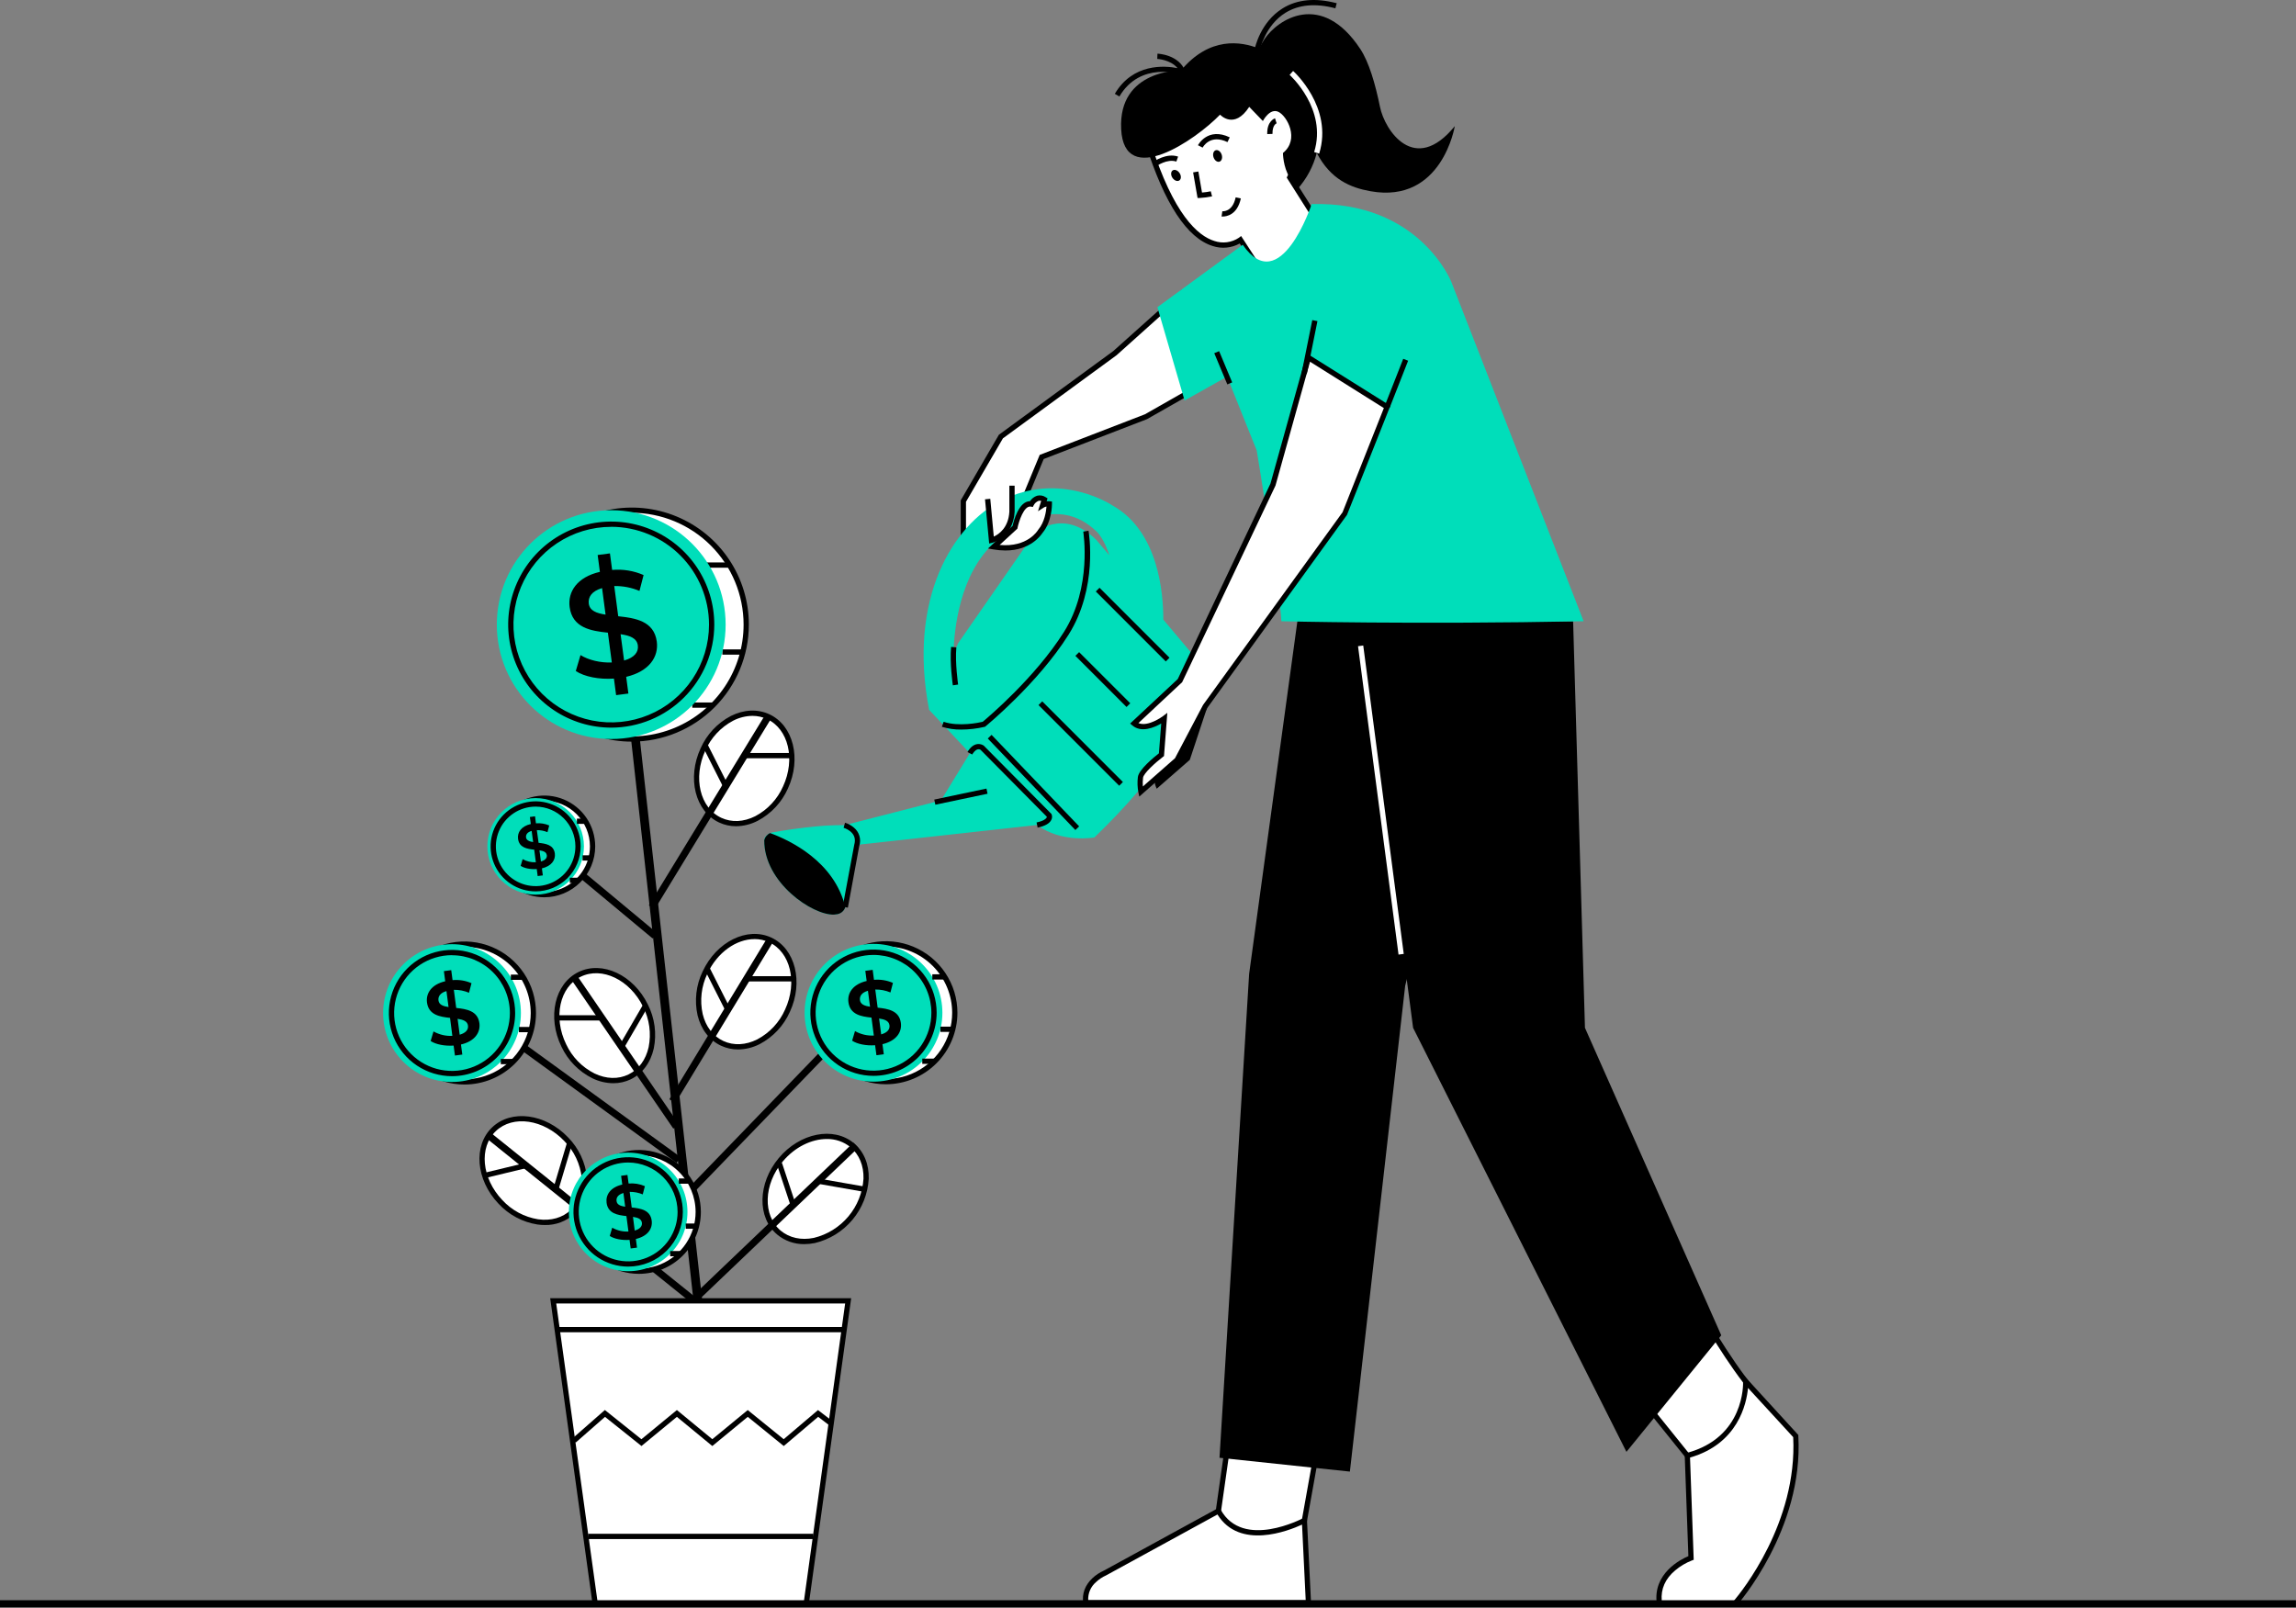 <svg xmlns="http://www.w3.org/2000/svg" width="1309" height="917" viewBox="0 0 1309 917" fill="none"><rect x="0" y="0" width="1309" height="917" fill="#808080" stroke="none"/><g clip-path="url(#clip0_74_1248)"><path d="M970.45 749.71C970.45 749.71 991.09 786.13 1006.11 800.02L974.2 845.07L927.65 787.25L970.45 749.71Z" fill="white"></path><path d="M974.28 847.55L925.58 787.07L970.84 747.37L971.75 748.97C971.96 749.33 992.46 785.34 1007.13 798.91L1008.13 799.81L974.28 847.55ZM929.72 787.43L974.12 842.58L1004.12 800.21C990.87 787.35 974.12 759.14 970.05 752.05L929.72 787.43Z" fill="black"></path><path d="M946.04 914.14H989.22C989.22 914.14 1026.76 872.14 1023.75 818.79L995.22 787.63C995.22 787.63 996.64 820.63 961.96 829.86L964.06 888.24C964.06 888.24 943.42 895.36 946.04 914.14Z" fill="white"></path><path d="M989.89 915.64H944.74L944.58 914.36C942.17 897.14 958.23 889.08 962.58 887.25L960.46 828.73L961.62 828.42C994.69 819.65 993.83 789 993.77 787.7L993.61 783.6L1025.27 818.18V818.71C1028.27 872.02 990.73 914.71 990.36 915.15L989.89 915.64ZM947.39 912.64H988.58C992.71 907.77 1024.83 868.13 1022.34 819.4L996.58 791.36C995.74 800.36 990.89 823.19 963.52 831.04L965.62 889.34L964.62 889.71C961.131 891.057 957.892 892.98 955.04 895.4C949.38 900.16 946.83 905.97 947.39 912.64Z" fill="black"></path><path d="M700.15 822.66L690.01 893.99L737.69 900.37L750.45 829.04L700.15 822.66Z" fill="white"></path><path d="M738.91 902.05L688.31 895.28L698.87 820.99L752.21 827.75L738.91 902.05ZM691.71 892.7L736.47 898.7L748.7 830.36L701.43 824.36L691.71 892.7Z" fill="black"></path><path d="M619.06 913.89H745.95L743.67 866.95C743.67 866.95 708.25 886.11 694.67 861.52L629.99 896.9C629.99 896.9 617.28 902.02 619.06 913.89Z" fill="white"></path><path d="M747.52 915.36H617.77L617.58 914.08C616.77 908.72 618.58 903.79 622.81 899.82C624.719 898.036 626.913 896.582 629.3 895.52L695.22 859.45L695.94 860.76C708.68 883.76 742.62 865.76 742.94 865.61L745.03 864.47L747.52 915.36ZM620.41 912.36H744.41L742.32 869.27C734.47 872.89 706.7 883.79 694.11 863.5L630.55 898.26C628.447 899.201 626.517 900.489 624.84 902.07C623.367 903.335 622.203 904.92 621.435 906.703C620.668 908.486 620.317 910.421 620.41 912.36Z" fill="black"></path><path d="M742.57 333.02L712.16 555.24L695.27 831.17L769.6 839.05L801.13 562L855.19 351.39L742.57 333.02Z" fill="black"></path><path d="M720.51 157.25L707.25 136.76C707.25 136.76 679.02 159 654.58 81.64L646.88 54.12L710.58 39.76L739.18 68.14L743.1 85.64L735.26 101.16L760.69 141.36L720.51 157.25Z" fill="white"></path><path d="M719.91 159.1L706.8 138.83C704.478 140.117 701.915 140.91 699.272 141.162C696.629 141.413 693.963 141.116 691.44 140.29C676.81 135.78 663.92 116.2 653.14 82.09L645 53.01L711 38.11L740.58 67.36L744.72 85.81L737.03 101.05L763.03 142.05L719.91 159.1ZM707.58 134.57L721.1 155.36L758.46 140.54L733.58 101.25L741.58 85.44L737.87 68.9L710.1 41.36L648.74 55.2L656.02 81.2C669.02 122.41 682.95 134.5 692.33 137.39C694.648 138.179 697.117 138.424 699.545 138.105C701.973 137.786 704.295 136.911 706.33 135.55L707.58 134.57Z" fill="black"></path><path d="M786.77 60.97C784.05 47.63 780.45 35.4 775.56 27.97C753.43 -5.56 728.43 11.04 720.97 22.23C719.803 23.983 718.757 25.814 717.84 27.71C707.55 23.54 689.59 20.71 673.35 40.12C673.35 40.12 637.47 39.45 639.2 73.63C640.93 107.81 681.69 79.81 695.58 65.36C695.58 65.36 703.58 74.23 712.21 60.93L719.99 69.01C719.99 69.01 723.88 61.45 728.81 63.75C733.74 66.05 741.13 79.4 731.44 87.23C731.44 87.23 731.44 95.15 735.3 101.23L739.57 107.96C744.91 102.044 748.732 94.92 750.71 87.2C758.63 102.27 769.79 106.97 781.41 109.04C822.19 116.3 829.41 71.92 829.41 71.92C806.5 100.07 789.49 74.36 786.77 60.97Z" fill="black"></path><path d="M672.8 168.06L635.66 201.32L570.62 248.91L549.23 285.7V310.1L584.89 282.32L593.9 260.54L653.4 237.58L684.18 220.05L672.8 168.06Z" fill="white"></path><path d="M547.73 313.17V285.29L569.49 247.88L634.72 200.15L673.72 165.23L685.88 220.81L653.94 238.98L595.04 261.71L586.12 283.26L547.73 313.17ZM550.73 286.1V307.03L583.66 281.36L592.76 259.36L652.76 236.21L682.48 219.28L671.89 170.88L636.58 202.53L571.79 249.93L550.73 286.1Z" fill="black"></path><path d="M927.27 827.79L981.33 761.35L903.62 586.03L896.87 354.21H775.23L805.64 586.03L927.27 827.79Z" fill="black"></path><path d="M747.82 116.36C747.82 116.36 729.92 170.54 708.52 139.56L659.85 175.16L675.36 228.36L699.58 214.74L716.47 256.79C716.47 256.79 729.99 338.44 730.55 354.21C730.55 354.21 806.27 356.13 902.86 354.21L827.41 160.68C827.41 160.68 809.2 114.63 747.82 116.36Z" fill="#00DEBA"></path><path d="M679.87 373.07L663.22 353.26C663.27 338.38 660.5 302.96 634.44 288.32C634.44 288.32 604.84 268.17 571 285.32C543.46 299.32 517.41 340.97 529.7 404.7L591.27 470.36C605.16 480.87 623.93 477.49 623.93 477.49C699.77 404.36 679.87 373.07 679.87 373.07ZM625.06 307.84C605.91 289.07 589.77 304.09 589.77 304.09L546.22 366.78L543.58 372.89C543.94 359.07 547.04 327.04 567.27 309.1C578.16 299.43 603.27 282.1 625.08 302.96C628.03 305.78 630.63 310.96 632.46 316.63L625.06 307.84Z" fill="#00DEBA"></path><path d="M691.41 390.53L677.41 432.67L659.8 448.04C659.8 448.04 657.58 442.9 661.52 435.86C665.46 428.82 673.34 419.29 673.34 419.29L678.97 390.53H691.41Z" fill="black"></path><path d="M659.47 449.7L658.93 448.44C658.83 448.21 656.56 442.76 660.7 435.37C664.37 428.81 671.28 420.28 672.46 418.85L678.2 389.53H692.8L678.33 433.24L659.47 449.7ZM679.85 391.53L674.33 419.73L674.16 419.92C674.09 420.02 666.29 429.47 662.44 436.35C660.618 439.304 659.893 442.805 660.39 446.24L676.58 432.09L690.01 391.53H679.85Z" fill="black"></path><path d="M547.99 415.97C544.262 416.029 540.549 415.493 536.99 414.38L537.99 411.54C546.63 414.46 558.19 412.05 560.25 411.54C563.2 409.09 590.17 386.35 606.59 360.31C622.8 334.62 617.59 303.42 617.59 303.1L620.59 302.59C620.82 303.91 626.03 335.22 609.19 361.91C591.62 389.77 562.19 413.84 561.94 414.08L561.58 414.36L561.26 414.44C556.908 415.448 552.457 415.961 547.99 415.97Z" fill="black"></path><path d="M745.94 203.85L790.8 232.01L766.73 292.73L687.08 402.73L671.08 433.17L650.47 451.36C649.976 448.675 649.891 445.93 650.22 443.22C650.78 439 662.22 430.3 662.22 430.3L663.81 409.62C663.81 409.62 652.81 417.85 646.61 412.5L672.75 388.07L725.75 276.26L745.94 203.85Z" fill="white"></path><path d="M649.52 454.18L649 451.66C648.47 448.807 648.379 445.89 648.73 443.01C649.3 438.73 657.94 431.7 660.73 429.51L662.04 412.51C658.13 414.77 650.71 418 645.59 413.62L644.32 412.53L671.48 387.15L724.33 275.72L745.02 201.5L792.66 231.36L767.95 293.57L688.36 403.55L672.36 434.15L649.52 454.18ZM665.52 406.43L663.62 431.08L663.09 431.48C658.55 434.94 652.01 440.93 651.68 443.41C651.472 445.069 651.438 446.744 651.58 448.41L669.89 432.31L685.89 401.93L765.43 292.05L788.97 232.67L746.87 206.24L727.19 276.83L727.14 276.95L673.97 388.96L649.03 412.27C654.48 414.63 662.8 408.48 662.89 408.41L665.52 406.43Z" fill="black"></path><path d="M565.317 418.996L563.15 421.07L613.082 473.248L615.249 471.174L565.317 418.996Z" fill="black"></path><path d="M536.46 456.36L552.94 429.46C552.94 429.46 555.61 423.46 559.94 426.25C564.27 429.04 598.23 464.91 598.23 464.91C598.23 464.91 600.1 468.86 591.28 470.36L490.66 481.47L484.19 483.16L474.58 472.27L536.46 456.36Z" fill="#00DEBA"></path><path d="M488.48 482.04L482.1 516.53C482.055 516.77 481.995 517.007 481.92 517.24C481.843 517.505 481.742 517.763 481.62 518.01C481.166 518.853 480.529 519.584 479.755 520.148C478.982 520.712 478.091 521.096 477.15 521.27C476.604 521.386 476.048 521.453 475.49 521.47C463.19 521.93 435.57 503.13 435.71 479.07C435.71 477.18 437.4 475.73 439.07 474.99C439.501 474.798 439.955 474.66 440.42 474.58C448.49 473.17 468.02 470.07 481.42 470.53C481.41 470.53 490.94 472.9 488.48 482.04Z" fill="#00DEBA"></path><path d="M543.24 390.75C543.16 390.23 541.4 378.07 542.24 368.84L545.24 369.11C544.44 377.98 546.24 390.19 546.24 390.31L543.24 390.75Z" fill="black"></path><path d="M481.92 517.24C481.843 517.505 481.742 517.763 481.62 518.01C481.2 518.879 480.573 519.631 479.793 520.2C479.013 520.768 478.106 521.136 477.15 521.27C476.64 521.34 476.08 521.41 475.49 521.47C463.19 521.93 435.57 503.13 435.71 479.07C435.915 478.176 436.325 477.342 436.908 476.633C437.492 475.925 438.232 475.363 439.07 474.99C450.16 479.05 475.66 491.06 481.92 517.24Z" fill="black"></path><path d="M562.405 449.624L532.645 455.879L533.262 458.815L563.022 452.56L562.405 449.624Z" fill="black"></path><path d="M578.65 300.61C578.65 300.61 581.65 286.14 588 287.34C588 287.34 590.77 281.92 595.42 284.8L594.42 288.03C595.572 287.375 596.912 287.132 598.22 287.34C598.22 287.34 598.22 296.86 593.15 302.89C593.15 302.89 586.08 315.16 566.56 311.77L578.65 300.61Z" fill="white"></path><path d="M573.2 313.87C570.887 313.861 568.578 313.653 566.3 313.25L563.3 312.73L577.3 299.83C577.93 297.02 580.85 285.77 587.23 285.76C588.178 284.307 589.587 283.215 591.23 282.66C592.077 282.437 592.962 282.399 593.825 282.549C594.688 282.7 595.508 283.034 596.23 283.53L597.23 284.14L596.71 285.81C597.282 285.751 597.858 285.751 598.43 285.81L599.75 285.96V287.36C599.75 287.77 599.75 297.42 594.4 303.79C593.58 305 587.65 313.87 573.2 313.87ZM569.92 310.71C585.75 312.2 591.6 302.57 591.85 302.13L592 301.92C595.52 297.76 596.42 291.63 596.64 288.83C596.151 288.883 595.678 289.037 595.25 289.28L591.79 291.48L593.6 285.59C593.101 285.441 592.569 285.441 592.07 285.59C590.894 286.06 589.925 286.936 589.34 288.06L588.83 289.06L587.73 288.85C583.73 288.09 580.81 297.57 580.12 300.95L580.02 301.43L569.92 310.71Z" fill="black"></path><path d="M576.96 276.92V291.84C576.18 305.35 565.27 308.03 565.27 308.03L563.03 284.55L576.96 276.92Z" fill="white"></path><path d="M563.95 309.9L561.58 284.69L564.58 284.4L566.58 305.95C569.43 304.65 574.93 300.95 575.46 291.76V276.92H578.46V291.84C578.02 299.44 574.59 303.84 571.79 306.15C569.995 307.685 567.896 308.823 565.63 309.49L563.95 309.9Z" fill="black"></path><path d="M748.161 182.501L742.077 212.704L745.017 213.297L751.102 183.094L748.161 182.501Z" fill="black"></path><path d="M800.012 204.574L789.445 231.484L792.237 232.58L802.804 205.671L800.012 204.574Z" fill="black"></path><path d="M695.046 200.216L692.278 201.374L699.726 219.179L702.494 218.021L695.046 200.216Z" fill="black"></path><path d="M594.205 399.885L592.083 402.006L638.074 447.997L640.195 445.875L594.205 399.885Z" fill="black"></path><path d="M615.228 371.825L613.106 373.946L642.26 403.1L644.382 400.979L615.228 371.825Z" fill="black"></path><path d="M626.868 335.123L624.747 337.245L664.635 377.133L666.756 375.011L626.868 335.123Z" fill="black"></path><path d="M682.76 112.9L680.22 98.29L683.22 97.78L685.29 109.78C686.971 109.66 688.642 109.423 690.29 109.07L691.03 111.97C688.748 112.438 686.436 112.739 684.11 112.87L682.76 112.9Z" fill="black"></path><path d="M697.1 123.45C696.884 123.471 696.666 123.471 696.45 123.45L696.87 120.45C697.1 120.45 702.65 121.07 704.49 112.51L707.43 113.14C705.38 122.65 699.14 123.45 697.1 123.45Z" fill="black"></path><path d="M695.276 92.165C696.553 91.734 697.097 89.93 696.491 88.135C695.885 86.34 694.359 85.235 693.082 85.666C691.806 86.097 691.262 87.901 691.867 89.696C692.473 91.491 693.999 92.596 695.276 92.165Z" fill="black"></path><path d="M672.345 102.892C673.472 102.153 673.542 100.27 672.503 98.686C671.463 97.102 669.708 96.418 668.581 97.157C667.454 97.897 667.384 99.78 668.423 101.364C669.463 102.947 671.219 103.632 672.345 102.892Z" fill="black"></path><path d="M659.34 94.72L657.58 92.28C657.87 92.07 664.98 87.02 671.66 89.28L670.66 92.12C665.48 90.36 659.4 94.67 659.34 94.72Z" fill="black"></path><path d="M685.65 84.17L682.98 82.81C683.03 82.7 688.5 72.28 701.11 78.31L699.82 81.02C689.89 76.27 685.82 83.84 685.65 84.17Z" fill="black"></path><path d="M722.48 76.45C722.26 69.02 726.72 67.52 726.91 67.45L727.81 70.31L727.36 68.88L727.85 70.3C727.75 70.3 725.33 71.3 725.48 76.35L722.48 76.45Z" fill="black"></path><path d="M777.215 368.048L774.245 368.438L797.335 544.272L800.305 543.882L777.215 368.048Z" fill="white"></path><path d="M591.58 471.87L590.97 468.93C595.19 468.05 596.35 466.76 596.65 466.25C596.759 466.083 596.822 465.889 596.83 465.69L559.01 427.49C558.755 427.343 558.473 427.249 558.181 427.213C557.889 427.177 557.593 427.2 557.31 427.28C555.86 427.69 554.63 429.52 554.31 430.19L551.58 428.81C551.77 428.45 553.5 425.25 556.44 424.4C557.144 424.2 557.882 424.149 558.607 424.251C559.332 424.352 560.028 424.604 560.65 424.99L560.82 425.09L560.96 425.23L599.45 464.1L599.56 464.35C599.756 464.868 599.837 465.423 599.797 465.975C599.758 466.528 599.598 467.065 599.33 467.55C598.33 469.55 595.71 471 591.58 471.87Z" fill="black"></path><path d="M483.39 517.51L480.44 516.97L487.03 481.64C487.89 478.56 487.21 476.11 484.96 474.16C483.78 473.179 482.422 472.435 480.96 471.97L481.77 469.08C483.599 469.658 485.298 470.589 486.77 471.82C488.299 473.056 489.415 474.729 489.969 476.616C490.523 478.503 490.488 480.513 489.87 482.38L483.39 517.51Z" fill="black"></path><path d="M752.09 87.58L749.23 86.69C756.82 62.2 735.48 42.89 735.23 42.69L737.23 40.45C737.49 40.65 760.27 61.22 752.09 87.58Z" fill="white"></path><path d="M718.32 28.36L715.38 27.76C715.5 27.14 718.62 12.59 731.26 4.76C739.55 -0.38 749.93 -1.37 762.09 1.84L761.33 4.74C750 1.74 740.42 2.61 732.86 7.29C721.33 14.43 718.35 28.23 718.32 28.36Z" fill="black"></path><path d="M638.18 55.02L635.58 53.49C645.89 36.06 663.78 37.37 671.32 38.84C667.32 33.95 659.87 33.61 659.78 33.6L659.89 30.6C660.39 30.6 672.17 31.17 675.74 40.6L676.87 43.6L673.87 42.6C672.9 42.23 650.15 34.76 638.18 55.02Z" fill="black"></path><path d="M447.807 448.95C455.341 432.653 450.923 414.575 437.939 408.573C424.955 402.571 408.322 410.917 400.788 427.215C393.254 443.512 397.672 461.59 410.656 467.592C423.64 473.594 440.273 465.248 447.807 448.95Z" fill="white"></path><path d="M419.66 471.09C416.342 471.1 413.062 470.383 410.05 468.99C396.33 462.65 391.57 443.64 399.45 426.62C402.954 418.725 409.022 412.245 416.67 408.23C424.1 404.5 431.89 404.15 438.59 407.23C452.31 413.57 457.06 432.58 449.19 449.6C445.683 457.496 439.617 463.978 431.97 468C428.163 469.974 423.948 471.032 419.66 471.09ZM428.98 408.16C425.149 408.205 421.382 409.146 417.98 410.91C410.938 414.634 405.358 420.623 402.14 427.91C394.96 443.43 399.06 460.65 411.27 466.3C417.13 469.01 423.99 468.68 430.59 465.37C437.638 461.651 443.223 455.661 446.44 448.37C453.62 432.85 449.52 415.63 437.3 409.98C434.692 408.777 431.853 408.156 428.98 408.16Z" fill="black"></path><path d="M403.324 424.258L400.646 425.611L412.361 448.811L415.039 447.459L403.324 424.258Z" fill="black"></path><path d="M451.51 429.33H424.32V432.33H451.51V429.33Z" fill="black"></path><path d="M436.246 407.567L369.932 516.207L373.346 518.291L439.66 409.651L436.246 407.567Z" fill="black"></path><path d="M360.797 385.479L355.847 386.029L399.439 778.356L404.389 777.806L360.797 385.479Z" fill="black"></path><path d="M484.892 694.432C496.419 680.666 496.872 662.062 485.905 652.879C474.938 643.696 456.703 647.411 445.176 661.177C433.649 674.944 433.196 693.548 444.163 702.731C455.13 711.914 473.365 708.198 484.892 694.432Z" fill="white"></path><path d="M458.58 709.36C452.962 709.448 447.496 707.534 443.16 703.96C431.57 694.26 431.94 674.67 443.98 660.29C456.02 645.91 475.25 642.11 486.83 651.81C492.49 656.55 495.5 663.74 495.29 672.05C494.792 680.653 491.536 688.867 486.005 695.475C480.474 702.084 472.961 706.735 464.58 708.74C462.605 709.144 460.596 709.352 458.58 709.36ZM471.36 649.42C462.72 649.42 453.23 653.92 446.28 662.21C435.28 675.32 434.77 693.02 445.08 701.66C450.08 705.8 456.74 707.27 463.98 705.8C471.695 703.928 478.607 699.634 483.703 693.548C488.799 687.462 491.812 679.903 492.3 671.98C492.48 664.6 489.85 658.25 484.9 654.11C481.099 650.995 476.314 649.333 471.4 649.42H471.36Z" fill="black"></path><path d="M326.419 691.03C336.789 681.178 335.172 662.639 322.806 649.622C310.44 636.604 292.008 634.038 281.637 643.89C271.266 653.742 272.884 672.281 285.25 685.298C297.616 698.316 316.048 700.882 326.419 691.03Z" fill="white"></path><path d="M310.63 698.46C309.212 698.457 307.795 698.357 306.39 698.16C297.858 696.813 290.032 692.623 284.18 686.27C271.26 672.68 269.67 653.15 280.62 642.74C291.57 632.33 311 634.93 323.91 648.52C329.965 654.703 333.75 662.753 334.65 671.36C335.38 679.64 332.83 687.01 327.47 692.09C322.896 696.318 316.857 698.602 310.63 698.46ZM282.69 644.91C272.93 654.18 274.58 671.81 286.35 684.2C291.735 690.068 298.945 693.944 306.81 695.2C314.12 696.2 320.73 694.33 325.41 689.89C330.09 685.45 332.31 678.94 331.66 671.59C330.814 663.672 327.319 656.272 321.74 650.59C309.96 638.19 292.44 635.59 282.69 644.91Z" fill="black"></path><path d="M395.5 743.94L394.13 742.85L277.52 649.15L280.03 646.04L395.27 738.63L486.52 651.51L489.29 654.4L395.5 743.94Z" fill="black"></path><path d="M448.941 576.203C456.475 559.906 452.057 541.828 439.073 535.826C426.089 529.824 409.456 538.17 401.922 554.468C394.388 570.765 398.806 588.843 411.79 594.845C424.774 600.847 441.407 592.501 448.941 576.203Z" fill="white"></path><path d="M420.78 598.36C417.463 598.372 414.183 597.659 411.17 596.27C404.47 593.17 399.69 587.01 397.71 578.93C395.827 570.512 396.834 561.705 400.57 553.93C408.44 536.93 426 528.21 439.72 534.56C453.43 540.9 458.19 559.91 450.32 576.93C446.809 584.824 440.739 591.303 433.09 595.32C429.281 597.282 425.065 598.323 420.78 598.36ZM430.12 535.44C419.8 535.44 408.91 543 403.29 555.16C399.832 562.328 398.894 570.453 400.63 578.22C402.38 585.39 406.57 590.84 412.43 593.55C418.29 596.26 425.15 595.92 431.75 592.61C438.792 588.886 444.373 582.897 447.59 575.61C454.77 560.09 450.67 542.87 438.46 537.22C435.845 536.017 432.998 535.403 430.12 535.42V535.44Z" fill="black"></path><path d="M359.017 613.901C371.873 607.631 375.915 589.465 368.044 573.328C360.173 557.19 343.37 549.191 330.514 555.462C317.657 561.732 313.616 579.898 321.486 596.035C329.357 612.173 346.16 620.172 359.017 613.901Z" fill="white"></path><path d="M349.58 617.61C345.459 617.563 341.4 616.596 337.7 614.78C329.978 610.927 323.779 604.586 320.1 596.78C311.88 579.92 316.25 560.78 329.83 554.2C343.41 547.58 361.15 555.9 369.37 572.76C373.277 580.476 374.464 589.285 372.74 597.76C370.93 605.88 366.28 612.13 359.64 615.37C356.501 616.873 353.06 617.639 349.58 617.61ZM331.13 556.86C319.04 562.76 315.3 580.07 322.79 595.43C326.157 602.642 331.863 608.506 338.98 612.07C345.65 615.25 352.52 615.44 358.32 612.61C364.12 609.78 368.2 604.26 369.8 597.05C371.369 589.248 370.263 581.145 366.66 574.05C359.16 558.68 343.23 550.98 331.13 556.87V556.86Z" fill="black"></path><path d="M329.291 556.665L325.99 558.925L383.884 643.509L387.185 641.25L329.291 556.665Z" fill="black"></path><path d="M343.01 578.85H317.45V581.85H343.01V578.85Z" fill="black"></path><path d="M366.714 572.667L353.056 596.19L355.651 597.696L369.308 574.174L366.714 572.667Z" fill="black"></path><path d="M404.442 551.52L401.764 552.872L413.478 576.072L416.156 574.72L404.442 551.52Z" fill="black"></path><path d="M452.63 556.58H425.44V559.58H452.63V556.58Z" fill="black"></path><path d="M300.433 662.843L275.476 668.853L276.179 671.77L301.135 665.76L300.433 662.843Z" fill="black"></path><path d="M482.106 584.632L380.649 689.62L383.526 692.4L484.982 587.411L482.106 584.632Z" fill="black"></path><path d="M323.303 651.357L315.133 678.744L318.008 679.602L326.178 652.214L323.303 651.357Z" fill="black"></path><path d="M445.803 662.984L442.955 663.928L451.045 688.332L453.892 687.388L445.803 662.984Z" fill="black"></path><path d="M466.06 671.847L465.542 674.802L492.797 679.578L493.314 676.623L466.06 671.847Z" fill="black"></path><path d="M283.092 583.591L280.743 586.828L385.721 663.015L388.07 659.778L283.092 583.591Z" fill="black"></path><path d="M328.703 493.769L326.144 496.843L372.077 535.086L374.637 532.012L328.703 493.769Z" fill="black"></path><path d="M364.22 724.81C382.893 724.81 398.03 709.673 398.03 691C398.03 672.327 382.893 657.19 364.22 657.19C345.547 657.19 330.41 672.327 330.41 691C330.41 709.673 345.547 724.81 364.22 724.81Z" fill="white"></path><path d="M364.22 726.3C357.238 726.29 350.416 724.21 344.615 720.324C338.815 716.438 334.297 710.919 331.633 704.466C328.968 698.012 328.276 690.913 329.645 684.067C331.014 677.221 334.382 670.934 339.323 666.001C344.264 661.068 350.557 657.711 357.406 656.354C364.255 654.996 371.352 655.7 377.801 658.375C384.25 661.051 389.761 665.578 393.637 671.385C397.514 677.192 399.582 684.018 399.58 691C399.569 700.369 395.839 709.351 389.208 715.97C382.577 722.59 373.589 726.305 364.22 726.3ZM364.22 658.69C357.832 658.7 351.59 660.603 346.283 664.159C340.976 667.716 336.843 672.765 334.405 678.67C331.967 684.575 331.335 691.07 332.587 697.334C333.839 703.598 336.92 709.35 341.441 713.864C345.962 718.378 351.719 721.45 357.985 722.693C364.251 723.935 370.745 723.293 376.646 720.846C382.547 718.399 387.59 714.257 391.138 708.945C394.686 703.633 396.58 697.388 396.58 691C396.569 682.425 393.155 674.206 387.087 668.147C381.019 662.089 372.795 658.687 364.22 658.69Z" fill="black"></path><path d="M358.13 724.81C376.803 724.81 391.94 709.673 391.94 691C391.94 672.327 376.803 657.19 358.13 657.19C339.457 657.19 324.32 672.327 324.32 691C324.32 709.673 339.457 724.81 358.13 724.81Z" fill="#00DEBA"></path><path d="M358.13 722.17C351.963 722.17 345.934 720.341 340.806 716.914C335.679 713.488 331.682 708.618 329.323 702.92C326.963 697.222 326.346 690.952 327.55 684.903C328.754 678.855 331.724 673.299 336.086 668.939C340.448 664.579 346.004 661.61 352.053 660.408C358.102 659.206 364.372 659.825 370.069 662.186C375.766 664.548 380.635 668.546 384.06 673.675C387.485 678.803 389.312 684.833 389.31 691C389.302 699.266 386.014 707.191 380.168 713.035C374.322 718.879 366.396 722.165 358.13 722.17ZM358.13 662.82C352.557 662.82 347.108 664.473 342.474 667.569C337.84 670.666 334.228 675.067 332.095 680.216C329.962 685.365 329.404 691.031 330.492 696.498C331.579 701.964 334.263 706.985 338.204 710.926C342.145 714.867 347.166 717.551 352.632 718.638C358.099 719.726 363.765 719.168 368.914 717.035C374.063 714.902 378.464 711.29 381.561 706.656C384.657 702.022 386.31 696.573 386.31 691C386.302 683.529 383.331 676.365 378.048 671.082C372.764 665.799 365.601 662.828 358.13 662.82Z" fill="black"></path><path d="M393.09 671.91H387V674.91H393.09V671.91Z" fill="black"></path><path d="M397.04 697.6H390.96V700.6H397.04V697.6Z" fill="black"></path><path d="M388.24 713.29H382.08V716.29H388.24V713.29Z" fill="black"></path><path d="M362.52 706.42L363.17 711.35L359.56 711.83L358.92 706.94C354.57 707.24 350.2 706.38 347.64 704.7L349.04 699.99C351.854 701.582 355.061 702.341 358.29 702.18L357.13 693.36C352.13 692.81 346.63 691.92 345.83 685.8C345.24 681.3 347.98 676.95 354.77 675.39L354.11 670.39L357.72 669.91L358.37 674.8C361.544 674.516 364.739 675.035 367.66 676.31L366.44 681C364.084 680.008 361.546 679.517 358.99 679.56L360.16 688.46C365.21 689.01 370.74 689.84 371.55 695.97C372.14 700.49 369.35 704.8 362.52 706.42ZM356.43 688.04L355.43 680.2C352.36 681.1 351.25 682.86 351.51 684.79C351.75 686.91 353.78 687.63 356.43 688.04ZM365.96 697.14C365.68 694.98 363.61 694.22 360.87 693.82L361.87 701.62C365.04 700.71 366.21 699.03 365.96 697.14Z" fill="black"></path><path d="M264.77 616.9C286.464 616.9 304.05 599.314 304.05 577.62C304.05 555.926 286.464 538.34 264.77 538.34C243.076 538.34 225.49 555.926 225.49 577.62C225.49 599.314 243.076 616.9 264.77 616.9Z" fill="white"></path><path d="M264.77 618.36C256.704 618.354 248.821 615.956 242.118 611.47C235.415 606.984 230.193 600.61 227.112 593.156C224.031 585.701 223.23 577.501 224.81 569.591C226.39 561.681 230.281 554.418 235.989 548.719C241.697 543.021 248.967 539.143 256.88 537.576C264.792 536.01 272.991 536.825 280.44 539.919C287.89 543.012 294.254 548.245 298.729 554.956C303.204 561.667 305.588 569.554 305.58 577.62C305.559 588.43 301.25 598.791 293.599 606.429C285.949 614.066 275.581 618.357 264.77 618.36ZM264.77 539.81C257.3 539.816 250 542.036 243.792 546.19C237.584 550.343 232.746 556.244 229.89 563.146C227.034 570.048 226.289 577.642 227.747 584.968C229.206 592.294 232.804 599.023 238.086 604.304C243.367 609.586 250.096 613.184 257.422 614.643C264.748 616.101 272.342 615.356 279.244 612.5C286.146 609.644 292.047 604.806 296.2 598.598C300.354 592.39 302.574 585.09 302.58 577.62C302.569 567.599 298.581 557.992 291.492 550.91C284.402 543.828 274.791 539.85 264.77 539.85V539.81Z" fill="black"></path><path d="M257.7 616.9C279.394 616.9 296.98 599.314 296.98 577.62C296.98 555.926 279.394 538.34 257.7 538.34C236.006 538.34 218.42 555.926 218.42 577.62C218.42 599.314 236.006 616.9 257.7 616.9Z" fill="#00DEBA"></path><path d="M257.7 613.6C250.58 613.6 243.62 611.489 237.7 607.533C231.779 603.577 227.165 597.955 224.44 591.376C221.716 584.798 221.003 577.56 222.392 570.577C223.781 563.593 227.21 557.179 232.244 552.144C237.279 547.109 243.694 543.681 250.677 542.292C257.66 540.903 264.899 541.615 271.477 544.34C278.055 547.065 283.677 551.679 287.633 557.599C291.589 563.52 293.7 570.48 293.7 577.6C293.7 587.148 289.907 596.304 283.156 603.056C276.405 609.807 267.248 613.6 257.7 613.6ZM257.7 544.6C251.173 544.6 244.793 546.535 239.366 550.161C233.939 553.787 229.71 558.941 227.212 564.971C224.714 571.001 224.061 577.636 225.334 584.038C226.607 590.439 229.75 596.319 234.366 600.934C238.981 605.55 244.861 608.692 251.262 609.966C257.663 611.239 264.299 610.586 270.329 608.088C276.359 605.59 281.512 601.361 285.139 595.934C288.765 590.507 290.7 584.127 290.7 577.6C290.687 568.856 287.204 560.476 281.017 554.298C274.83 548.12 266.444 544.65 257.7 544.65V544.6Z" fill="black"></path><path d="M298.31 555.68H291.24V558.68H298.31V555.68Z" fill="black"></path><path d="M302.91 585.53H295.84V588.53H302.91V585.53Z" fill="black"></path><path d="M292.68 603.76H285.52V606.76H292.68V603.76Z" fill="black"></path><path d="M262.81 595.54L263.57 601.27L259.37 601.83L258.62 596.15C253.57 596.5 248.49 595.5 245.52 593.55L247.15 588.08C250.419 589.923 254.142 590.803 257.89 590.62L256.58 580.36C250.71 579.73 244.38 578.69 243.44 571.57C242.76 566.35 245.95 561.3 253.83 559.48L253.07 553.7L257.26 553.15L258.01 558.83C261.7 558.494 265.415 559.096 268.81 560.58L267.39 566.03C264.655 564.875 261.709 564.302 258.74 564.35L260.1 574.69C265.96 575.33 272.39 576.3 273.33 583.42C273.99 588.66 270.74 593.67 262.81 595.54ZM255.73 574.19L254.53 565.08C250.97 566.08 249.68 568.17 249.98 570.42C250.3 572.88 252.65 573.71 255.73 574.19ZM266.81 584.76C266.48 582.25 264.07 581.37 260.89 580.9L262.08 589.96C265.74 588.91 267.1 586.96 266.81 584.76Z" fill="black"></path><path d="M360.22 421.36C396.246 421.36 425.45 392.155 425.45 356.13C425.45 320.104 396.246 290.9 360.22 290.9C324.194 290.9 294.99 320.104 294.99 356.13C294.99 392.155 324.194 421.36 360.22 421.36Z" fill="white"></path><path d="M360.22 422.86C347.022 422.862 334.119 418.95 323.144 411.619C312.169 404.288 303.615 393.866 298.562 381.673C293.51 369.48 292.187 356.063 294.761 343.118C297.335 330.173 303.689 318.282 313.021 308.948C322.353 299.615 334.243 293.258 347.188 290.683C360.133 288.107 373.55 289.428 385.744 294.478C397.938 299.529 408.36 308.082 415.693 319.056C423.026 330.03 426.94 342.932 426.94 356.13C426.919 373.82 419.883 390.779 407.375 403.288C394.868 415.798 377.91 422.836 360.22 422.86ZM360.22 292.4C347.615 292.398 335.292 296.134 324.811 303.136C314.329 310.137 306.159 320.09 301.334 331.735C296.509 343.38 295.245 356.194 297.703 368.557C300.161 380.92 306.23 392.277 315.143 401.19C324.055 410.104 335.411 416.175 347.773 418.635C360.136 421.094 372.95 419.833 384.596 415.01C396.242 410.186 406.196 402.018 413.199 391.537C420.202 381.057 423.94 368.735 423.94 356.13C423.932 339.228 417.218 323.02 405.271 311.064C393.324 299.108 377.122 292.381 360.22 292.36V292.4Z" fill="black"></path><path d="M415.92 320.68H401.18V323.68H415.92V320.68Z" fill="black"></path><path d="M423.55 370.26H411.81V373.26H423.55V370.26Z" fill="black"></path><path d="M406.56 400.53H394.67V403.53H406.56V400.53Z" fill="black"></path><path d="M348.47 421.36C384.496 421.36 413.7 392.155 413.7 356.13C413.7 320.104 384.496 290.9 348.47 290.9C312.444 290.9 283.24 320.104 283.24 356.13C283.24 392.155 312.444 421.36 348.47 421.36Z" fill="#00DEBA"></path><path d="M348.47 414.88C336.851 414.878 325.493 411.431 315.833 404.974C306.173 398.517 298.644 389.341 294.199 378.606C289.754 367.87 288.592 356.058 290.86 344.662C293.128 333.266 298.724 322.799 306.941 314.584C315.158 306.369 325.626 300.774 337.022 298.508C348.418 296.242 360.23 297.406 370.965 301.853C381.7 306.3 390.874 313.83 397.33 323.491C403.785 333.152 407.23 344.511 407.23 356.13C407.211 371.707 401.014 386.641 389.999 397.656C378.983 408.67 364.048 414.864 348.47 414.88ZM348.47 300.38C337.444 300.382 326.666 303.653 317.5 309.78C308.333 315.907 301.189 324.615 296.971 334.802C292.753 344.989 291.65 356.199 293.802 367.012C295.955 377.826 301.265 387.759 309.062 395.555C316.86 403.35 326.793 408.659 337.607 410.809C348.422 412.96 359.631 411.855 369.817 407.635C380.003 403.415 388.71 396.27 394.835 387.102C400.961 377.934 404.23 367.156 404.23 356.13C404.219 341.344 398.342 327.166 387.887 316.71C377.433 306.253 363.256 300.373 348.47 300.36V300.38Z" fill="black"></path><path d="M357.01 385.91L358.26 395.43L351.26 396.34L350.02 386.91C341.62 387.5 333.19 385.84 328.27 382.6L330.96 373.51C335.57 376.36 342.27 377.98 348.81 377.73L346.57 360.73C336.84 359.73 326.32 357.95 324.76 346.13C323.62 337.46 328.92 329.07 342.01 326.05L340.74 316.44L347.74 315.52L348.99 324.96C355.116 324.413 361.282 325.413 366.92 327.87L364.58 336.92C360.033 335.001 355.135 334.054 350.2 334.14L352.46 351.36C362.19 352.41 372.87 354.03 374.46 365.85C375.58 374.47 370.18 382.79 357.01 385.91ZM345.25 350.44L343.25 335.31C337.34 337.04 335.19 340.44 335.68 344.18C336.23 348.26 340.13 349.65 345.25 350.44ZM363.65 368C363.1 363.83 359.1 362.37 353.81 361.6L355.81 376.6C361.87 374.89 364.13 371.65 363.65 368Z" fill="black"></path><path d="M310.34 510.1C325.544 510.1 337.87 497.774 337.87 482.57C337.87 467.366 325.544 455.04 310.34 455.04C295.136 455.04 282.81 467.366 282.81 482.57C282.81 497.774 295.136 510.1 310.34 510.1Z" fill="white"></path><path d="M310.34 511.6C304.604 511.6 298.997 509.899 294.228 506.712C289.459 503.526 285.742 498.997 283.547 493.698C281.353 488.399 280.778 482.568 281.897 476.942C283.016 471.317 285.778 466.149 289.834 462.094C293.89 458.038 299.057 455.276 304.682 454.157C310.308 453.038 316.139 453.612 321.438 455.807C326.737 458.002 331.266 461.719 334.453 466.488C337.639 471.257 339.34 476.864 339.34 482.6C339.322 490.285 336.26 497.651 330.826 503.086C325.391 508.52 318.026 511.581 310.34 511.6ZM310.34 456.54C305.198 456.54 300.171 458.065 295.895 460.922C291.619 463.779 288.287 467.839 286.319 472.59C284.351 477.341 283.836 482.569 284.84 487.612C285.843 492.656 288.319 497.288 291.955 500.925C295.591 504.561 300.224 507.037 305.268 508.04C310.311 509.043 315.539 508.529 320.29 506.561C325.041 504.593 329.101 501.26 331.958 496.985C334.815 492.709 336.34 487.682 336.34 482.54C336.324 475.649 333.58 469.045 328.707 464.173C323.835 459.3 317.231 456.556 310.34 456.54Z" fill="black"></path><path d="M305.39 510.1C320.594 510.1 332.92 497.774 332.92 482.57C332.92 467.366 320.594 455.04 305.39 455.04C290.186 455.04 277.86 467.366 277.86 482.57C277.86 497.774 290.186 510.1 305.39 510.1Z" fill="#00DEBA"></path><path d="M305.39 508.23C300.312 508.232 295.348 506.728 291.125 503.908C286.902 501.088 283.61 497.079 281.666 492.388C279.722 487.697 279.213 482.535 280.203 477.554C281.193 472.574 283.638 467.999 287.229 464.408C290.819 460.818 295.394 458.373 300.374 457.383C305.355 456.393 310.517 456.902 315.208 458.846C319.899 460.79 323.908 464.082 326.728 468.305C329.548 472.528 331.052 477.492 331.05 482.57C331.042 489.373 328.336 495.895 323.526 500.705C318.715 505.516 312.193 508.222 305.39 508.23ZM305.39 459.9C300.906 459.898 296.522 461.226 292.792 463.716C289.063 466.205 286.156 469.745 284.438 473.888C282.721 478.03 282.271 482.588 283.144 486.986C284.018 491.385 286.176 495.425 289.346 498.596C292.516 501.768 296.556 503.928 300.954 504.804C305.351 505.679 309.91 505.231 314.053 503.515C318.196 501.8 321.737 498.894 324.229 495.166C326.72 491.437 328.05 487.054 328.05 482.57C328.042 476.562 325.652 470.802 321.405 466.552C317.157 462.303 311.398 459.91 305.39 459.9Z" fill="black"></path><path d="M333.86 466.74H328.9V469.74H333.86V466.74Z" fill="black"></path><path d="M337.07 487.66H332.12V490.66H337.07V487.66Z" fill="black"></path><path d="M329.9 500.44H324.88V503.44H329.9V500.44Z" fill="black"></path><path d="M308.95 495.12L309.48 499.12L306.54 499.5L306.01 495.5C302.47 495.75 298.91 495.05 296.83 493.68L297.97 489.85C300.261 491.144 302.872 491.761 305.5 491.63L304.56 484.45C300.45 484.01 296.01 483.28 295.36 478.3C294.87 474.64 297.11 471.1 302.63 469.82L302.1 465.82L305.04 465.43L305.56 469.43C308.147 469.197 310.75 469.62 313.13 470.66L312.13 474.48C310.21 473.671 308.143 473.272 306.06 473.31L307.06 480.55C311.17 481 315.67 481.68 316.33 486.66C316.78 490.29 314.51 493.8 308.95 495.12ZM303.95 480.12L303.11 473.74C300.61 474.47 299.71 475.9 299.91 477.48C300.11 479.06 301.83 479.82 303.99 480.15L303.95 480.12ZM311.71 487.53C311.48 485.77 309.79 485.16 307.56 484.83L308.39 491.18C311 490.47 311.95 489.1 311.75 487.56L311.71 487.53Z" fill="black"></path><path d="M505.07 616.72C526.764 616.72 544.35 599.134 544.35 577.44C544.35 555.746 526.764 538.16 505.07 538.16C483.376 538.16 465.79 555.746 465.79 577.44C465.79 599.134 483.376 616.72 505.07 616.72Z" fill="white"></path><path d="M505.07 618.21C497.004 618.21 489.119 615.818 482.413 611.337C475.706 606.855 470.48 600.486 467.393 593.033C464.307 585.581 463.5 577.381 465.074 569.47C466.649 561.56 470.534 554.293 476.238 548.591C481.942 542.888 489.209 539.005 497.12 537.432C505.032 535.86 513.231 536.669 520.683 539.757C528.134 542.845 534.503 548.073 538.982 554.781C543.462 561.489 545.852 569.374 545.85 577.44C545.837 588.25 541.536 598.614 533.891 606.258C526.246 613.901 515.881 618.199 505.07 618.21ZM505.07 539.66C497.598 539.66 490.293 541.876 484.081 546.027C477.868 550.178 473.025 556.079 470.166 562.982C467.306 569.885 466.558 577.482 468.016 584.81C469.474 592.139 473.072 598.871 478.356 604.154C483.639 609.438 490.371 613.036 497.7 614.494C505.028 615.952 512.624 615.204 519.528 612.344C526.431 609.485 532.332 604.642 536.483 598.429C540.634 592.216 542.85 584.912 542.85 577.44C542.839 567.423 538.856 557.82 531.773 550.737C524.69 543.654 515.087 539.67 505.07 539.66Z" fill="black"></path><path d="M498 616.72C519.694 616.72 537.28 599.134 537.28 577.44C537.28 555.746 519.694 538.16 498 538.16C476.306 538.16 458.72 555.746 458.72 577.44C458.72 599.134 476.306 616.72 498 616.72Z" fill="#00DEBA"></path><path d="M498 613.41C490.88 613.41 483.92 611.299 477.999 607.343C472.079 603.387 467.465 597.765 464.74 591.187C462.016 584.608 461.303 577.37 462.692 570.387C464.081 563.403 467.509 556.989 472.544 551.954C477.579 546.919 483.993 543.491 490.977 542.102C497.96 540.713 505.198 541.425 511.777 544.15C518.355 546.875 523.977 551.489 527.933 557.409C531.889 563.33 534 570.29 534 577.41C534 586.958 530.207 596.114 523.456 602.866C516.705 609.617 507.548 613.41 498 613.41ZM498 544.46C491.473 544.46 485.093 546.395 479.666 550.021C474.239 553.647 470.01 558.801 467.512 564.831C465.014 570.861 464.361 577.496 465.634 583.898C466.907 590.299 470.05 596.179 474.665 600.794C479.281 605.41 485.161 608.553 491.562 609.826C497.963 611.099 504.599 610.446 510.629 607.948C516.658 605.45 521.812 601.221 525.439 595.794C529.065 590.367 531 583.987 531 577.46C531 568.708 527.523 560.314 521.335 554.125C515.146 547.937 506.752 544.46 498 544.46Z" fill="black"></path><path d="M538.61 555.5H531.54V558.5H538.61V555.5Z" fill="black"></path><path d="M543.21 585.35H536.14V588.35H543.21V585.35Z" fill="black"></path><path d="M532.97 603.58H525.81V606.58H532.97V603.58Z" fill="black"></path><path d="M503.11 595.36L503.87 601.09L499.67 601.64L498.92 595.96C493.87 596.32 488.79 595.32 485.82 593.36L487.45 587.89C490.715 589.742 494.441 590.623 498.19 590.43L496.85 580.2C490.98 579.57 484.65 578.52 483.71 571.41C483.03 566.19 486.22 561.14 494.1 559.32L493.34 553.53L497.53 552.98L498.28 558.66C501.971 558.333 505.684 558.938 509.08 560.42L507.66 565.86C504.924 564.707 501.978 564.139 499.01 564.19L500.37 574.53C506.23 575.16 512.66 576.14 513.6 583.25C514.29 588.47 511.04 593.48 503.11 595.36ZM496.03 574.01L494.83 564.9C491.27 565.9 489.98 567.98 490.28 570.23C490.58 572.69 492.95 573.53 496.03 574.01ZM507.11 584.58C506.78 582.07 504.37 581.19 501.19 580.72L502.38 589.78C506.04 588.73 507.4 586.78 507.11 584.58Z" fill="black"></path><path d="M315.4 741.71H483.55L459.63 914.4H339.32L315.4 741.71Z" fill="white"></path><path d="M460.94 915.9H338.01L313.68 740.21H485.27L460.94 915.9ZM340.63 912.9H458.33L481.83 743.21H317.12L340.63 912.9Z" fill="black"></path><path d="M481.13 756.6H317.83V759.6H481.13V756.6Z" fill="black"></path><path d="M463.68 874.51H335.28V877.51H463.68V874.51Z" fill="black"></path><path d="M446.84 824.47L426.32 807.83L406.11 824.47L385.91 807.84L365.72 824.46L344.93 807.85L328.18 822.53L326.21 820.28L344.85 803.94L365.69 820.59L385.91 803.95L406.11 820.58L426.3 803.96L446.8 820.58L466.36 803.97L474.19 809.97L472.36 812.35L466.46 807.82L446.84 824.47Z" fill="black"></path><path d="M437.374 534.874L381.632 626.77L385.052 628.844L440.794 536.949L437.374 534.874Z" fill="black"></path><path d="M1308.97 912.4H0V916.4H1308.97V912.4Z" fill="black"></path></g><defs><clipPath id="clip0_74_1248"><rect width="1308.97" height="916.4" fill="white"></rect></clipPath></defs></svg>